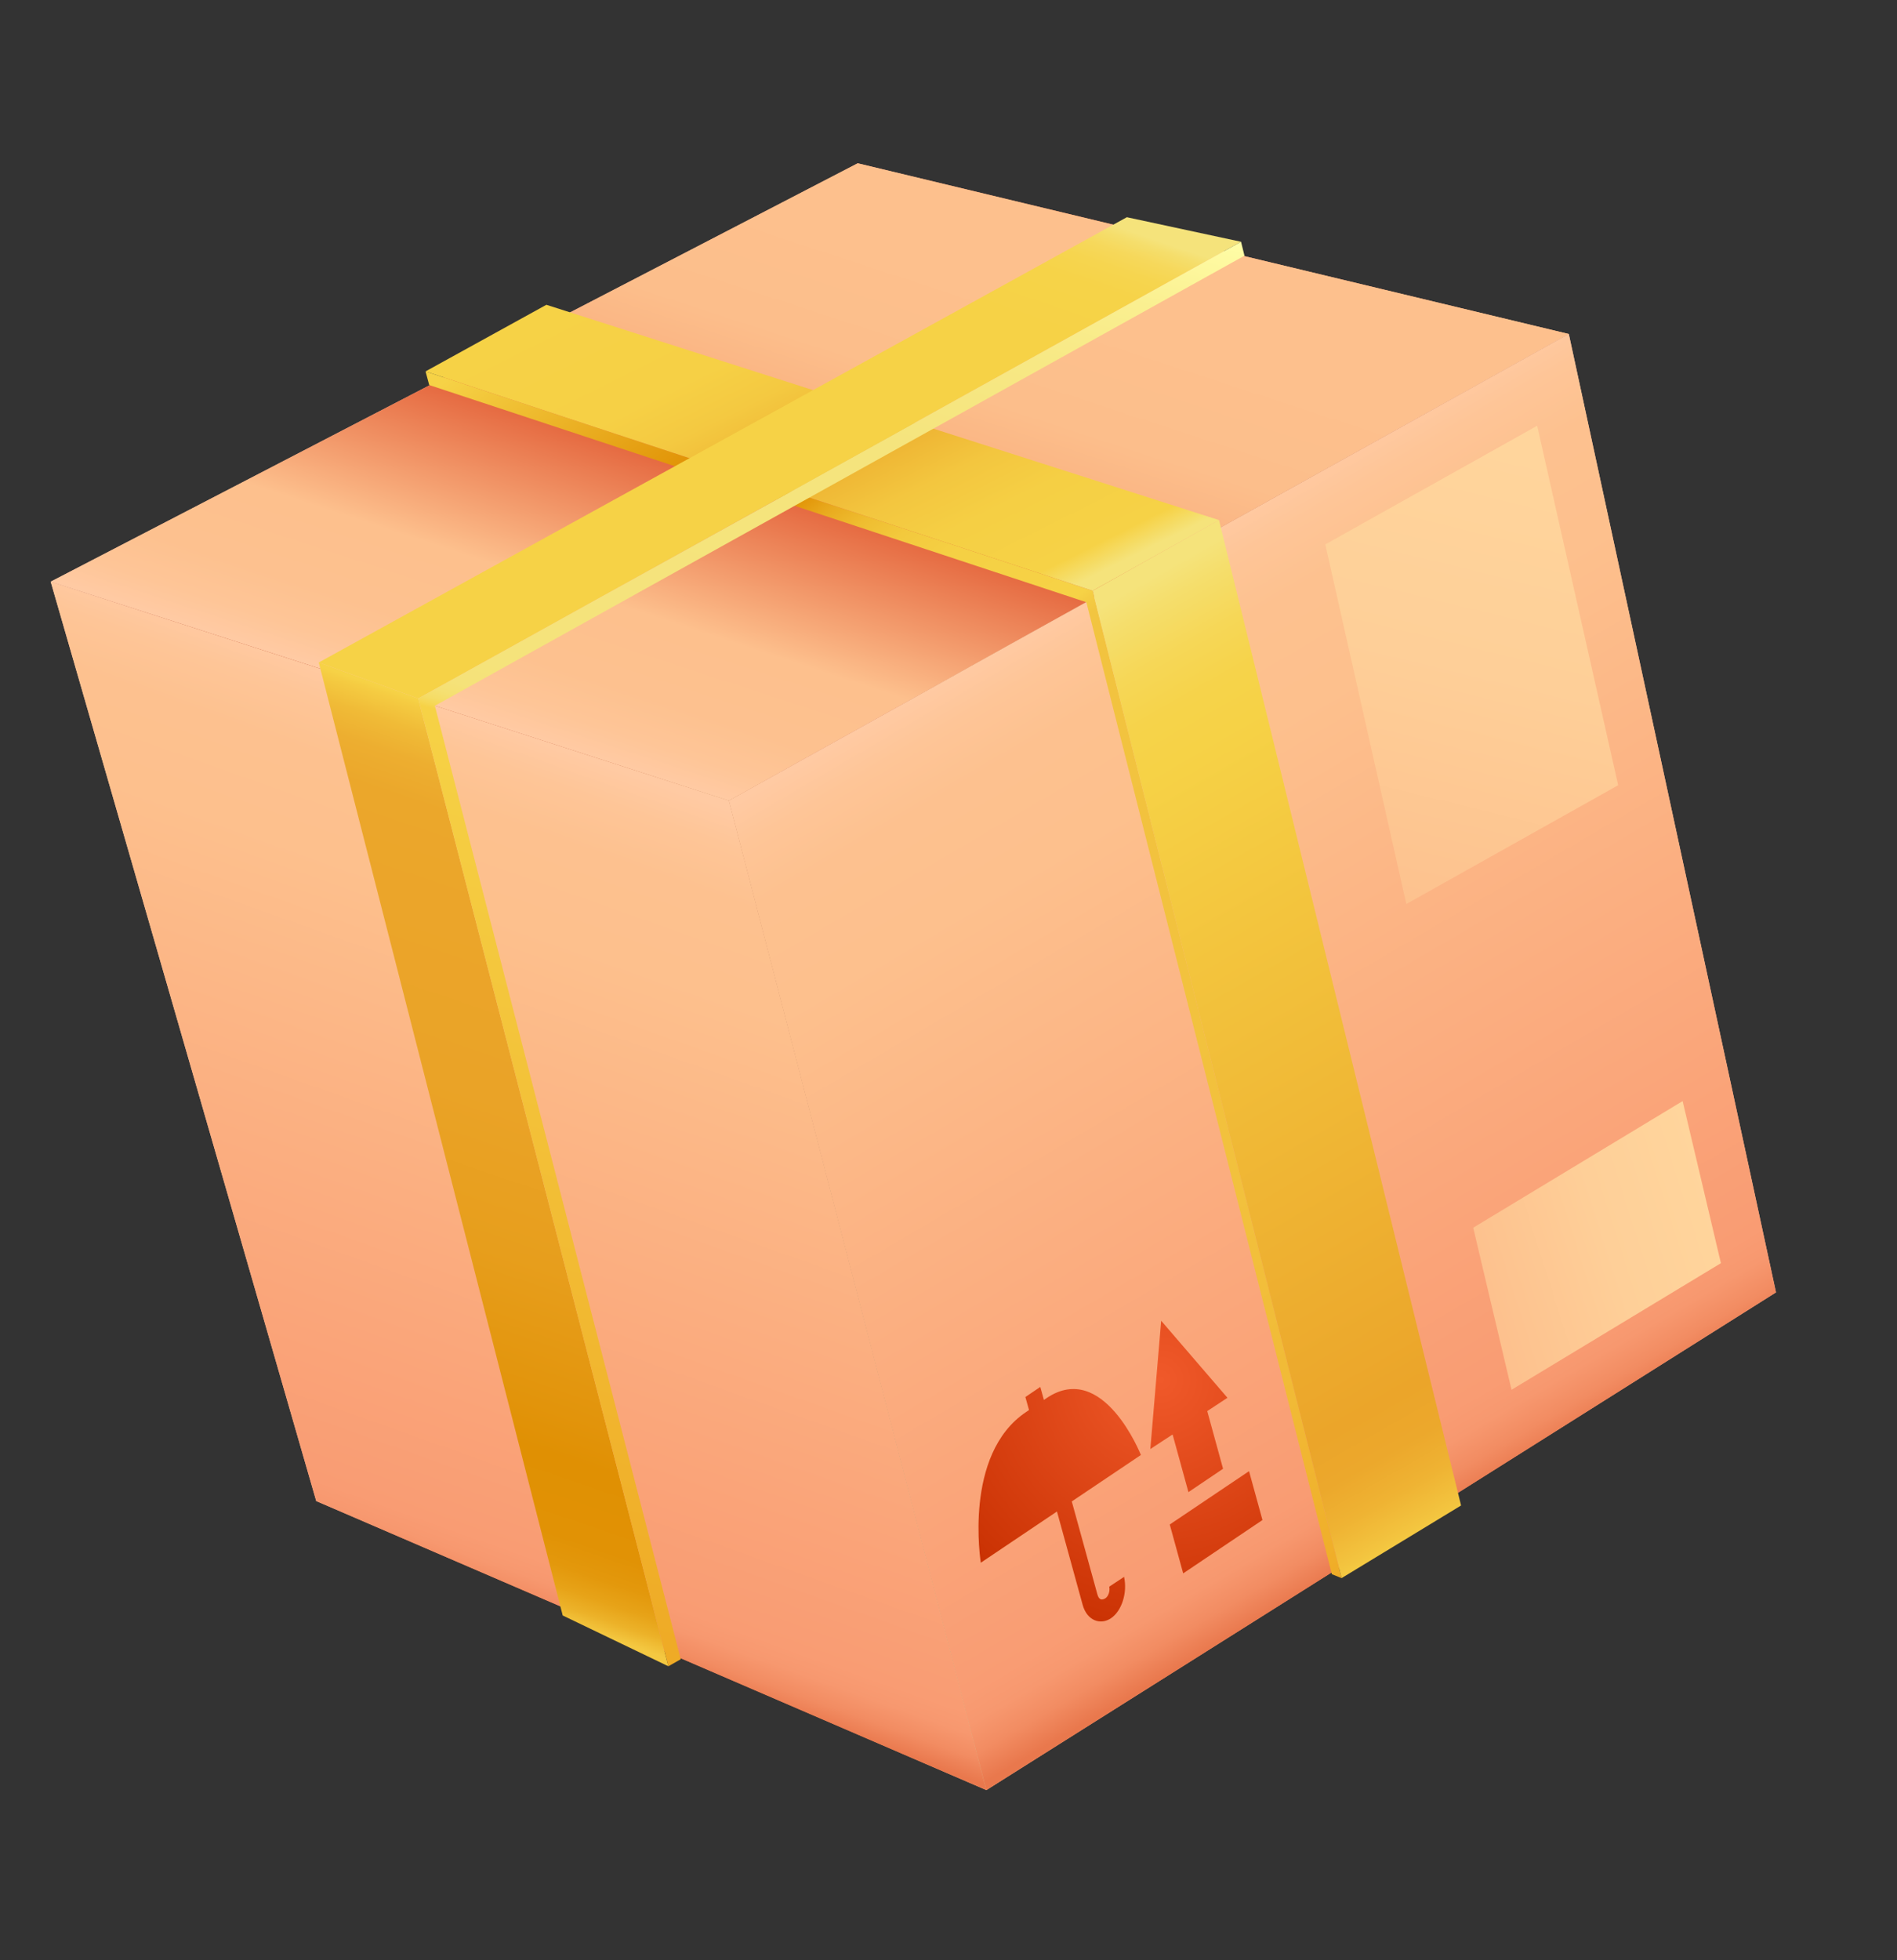 <svg width="91" height="94" viewBox="0 0 91 94" fill="none" xmlns="http://www.w3.org/2000/svg">
<rect x="0" y="0" width="91" height="94" fill="#333333" stroke="none"/>
<path d="M34.966 38.39L2.432 27.892L15.17 71.978L47.317 85.837L34.966 38.39Z" fill="url(#paint0_linear_0_2386)"/>
<path d="M34.966 38.39L2.432 27.892L15.17 71.978L47.317 85.837L34.966 38.39Z" fill="url(#paint1_linear_0_2386)"/>
<path d="M75.256 16.016L41.145 7.83L2.432 27.892L34.966 38.39L75.256 16.016Z" fill="url(#paint2_linear_0_2386)"/>
<path d="M75.256 16.016L41.145 7.83L2.432 27.892L34.966 38.39L75.256 16.016Z" fill="url(#paint3_linear_0_2386)"/>
<path d="M34.966 38.39L47.317 85.837L85.195 61.972L75.256 16.016L34.966 38.39Z" fill="url(#paint4_linear_0_2386)"/>
<path d="M34.966 38.39L47.317 85.837L85.195 61.972L75.256 16.016L34.966 38.39Z" fill="url(#paint5_linear_0_2386)"/>
<path d="M20.589 18.463L20.413 17.809L52.414 28.327L64.356 75.673L63.888 75.484L52.114 28.878L20.589 18.463Z" fill="url(#paint6_linear_0_2386)"/>
<path d="M58.477 24.939L26.21 14.615L20.413 17.809L52.414 28.327L58.477 24.939Z" fill="url(#paint7_linear_0_2386)"/>
<path d="M70.088 72.19L58.477 24.939L52.414 28.327L64.356 75.673L70.088 72.19Z" fill="url(#paint8_linear_0_2386)"/>
<path d="M20.061 33.493L59.533 11.593L54.055 10.416L15.292 31.767L20.061 33.493Z" fill="url(#paint9_linear_0_2386)"/>
<path d="M32.062 79.9L20.061 33.493L15.292 31.767L26.993 77.464L32.062 79.9Z" fill="url(#paint10_linear_0_2386)"/>
<path d="M32.062 79.9L20.061 33.493L59.533 11.592L59.698 12.261L20.861 33.844L32.656 79.563L32.062 79.9Z" fill="url(#paint11_linear_0_2386)"/>
<path d="M59.917 70.544L56.114 73.102L56.758 75.446L60.561 72.888L59.917 70.544ZM55.182 69.484L55.702 63.332L58.882 67.026L57.912 67.664L58.671 70.429L57.01 71.549L56.25 68.784L55.182 69.484ZM49.226 67.706L49.362 67.613L49.188 66.989L49.904 66.505L50.078 67.13L50.209 67.038C52.931 65.21 54.729 69.769 54.729 69.769L51.414 71.996L52.644 76.46C52.703 76.663 52.808 76.77 53.027 76.64C53.177 76.539 53.253 76.296 53.212 76.083L53.922 75.612C54.09 76.372 53.816 77.243 53.294 77.598C52.797 77.931 52.148 77.727 51.935 76.952L50.703 72.478L47.049 74.935C47.056 74.943 46.185 69.737 49.226 67.706Z" fill="url(#paint12_radial_0_2386)"/>
<path d="M72.509 66.642L82.553 60.571L80.716 52.799L70.671 58.87L72.509 66.642Z" fill="url(#paint13_linear_0_2386)"/>
<path d="M67.462 43.349L77.625 37.653L73.739 20.415L63.575 26.106L67.462 43.349Z" fill="url(#paint14_linear_0_2386)"/>
<defs>
<linearGradient id="paint0_linear_0_2386" x1="39.6" y1="53.096" x2="11.45" y2="60.302" gradientUnits="userSpaceOnUse">
<stop offset="0.013" stop-color="#FDC08D"/>
<stop offset="0.021" stop-color="#FCBC89"/>
<stop offset="0.089" stop-color="#F49E6F"/>
<stop offset="0.156" stop-color="#EE895C"/>
<stop offset="0.221" stop-color="#EA7C51"/>
<stop offset="0.282" stop-color="#E9784D"/>
<stop offset="0.622" stop-color="#E97A4F"/>
<stop offset="0.745" stop-color="#EB7F56"/>
<stop offset="0.832" stop-color="#ED8861"/>
<stop offset="0.903" stop-color="#F09672"/>
<stop offset="0.963" stop-color="#F4A888"/>
<stop offset="1" stop-color="#F7B69A"/>
</linearGradient>
<linearGradient id="paint1_linear_0_2386" x1="32.354" y1="35.636" x2="17.967" y2="76.001" gradientUnits="userSpaceOnUse">
<stop offset="0.048" stop-color="#FFCAA3"/>
<stop offset="0.089" stop-color="#FEC597"/>
<stop offset="0.146" stop-color="#FDC18F"/>
<stop offset="0.249" stop-color="#FDC08D"/>
<stop offset="0.911" stop-color="#F99C73"/>
<stop offset="0.933" stop-color="#F7986F"/>
<stop offset="0.957" stop-color="#F28C62"/>
<stop offset="0.981" stop-color="#E9784D"/>
</linearGradient>
<linearGradient id="paint2_linear_0_2386" x1="32.541" y1="10.624" x2="45.196" y2="33.271" gradientUnits="userSpaceOnUse">
<stop offset="0.015" stop-color="#F7B69A"/>
<stop offset="0.072" stop-color="#F3A585"/>
<stop offset="0.159" stop-color="#EF916D"/>
<stop offset="0.249" stop-color="#EC835B"/>
<stop offset="0.346" stop-color="#EA7B50"/>
<stop offset="0.459" stop-color="#E9784D"/>
<stop offset="0.459" stop-color="#E9794E"/>
<stop offset="0.477" stop-color="#F0895F"/>
<stop offset="0.499" stop-color="#F5946A"/>
<stop offset="0.529" stop-color="#F89A71"/>
<stop offset="0.615" stop-color="#F99C73"/>
<stop offset="0.737" stop-color="#F9A076"/>
<stop offset="0.866" stop-color="#FBAD7F"/>
<stop offset="0.987" stop-color="#FDC08D"/>
</linearGradient>
<linearGradient id="paint3_linear_0_2386" x1="33.123" y1="39.627" x2="44.373" y2="5.292" gradientUnits="userSpaceOnUse">
<stop offset="0.048" stop-color="#FFCAA3"/>
<stop offset="0.089" stop-color="#FEC597"/>
<stop offset="0.146" stop-color="#FDC18F"/>
<stop offset="0.249" stop-color="#FDC08D"/>
<stop offset="0.471" stop-color="#E36139"/>
<stop offset="0.478" stop-color="#E56A41"/>
<stop offset="0.502" stop-color="#ED8558"/>
<stop offset="0.53" stop-color="#F39B6C"/>
<stop offset="0.563" stop-color="#F7AB7B"/>
<stop offset="0.604" stop-color="#FBB785"/>
<stop offset="0.661" stop-color="#FCBE8B"/>
<stop offset="0.819" stop-color="#FDC08D"/>
<stop offset="0.952" stop-color="#FDC08D"/>
<stop offset="0.962" stop-color="#FDC08D"/>
</linearGradient>
<linearGradient id="paint4_linear_0_2386" x1="84.259" y1="44.331" x2="38.293" y2="57.521" gradientUnits="userSpaceOnUse">
<stop stop-color="#F7B69A"/>
<stop offset="0.147" stop-color="#F4AA8B"/>
<stop offset="0.429" stop-color="#ED8A64"/>
<stop offset="0.573" stop-color="#E9784D"/>
<stop offset="0.574" stop-color="#E9794E"/>
<stop offset="0.605" stop-color="#F0895F"/>
<stop offset="0.643" stop-color="#F5946A"/>
<stop offset="0.697" stop-color="#F89A71"/>
<stop offset="0.847" stop-color="#F99C73"/>
<stop offset="0.893" stop-color="#F9A076"/>
<stop offset="0.941" stop-color="#FBAD7F"/>
<stop offset="0.987" stop-color="#FDC08D"/>
</linearGradient>
<linearGradient id="paint5_linear_0_2386" x1="48.029" y1="28.211" x2="72.951" y2="70.716" gradientUnits="userSpaceOnUse">
<stop offset="0.048" stop-color="#FFCAA3"/>
<stop offset="0.089" stop-color="#FEC597"/>
<stop offset="0.146" stop-color="#FDC18F"/>
<stop offset="0.249" stop-color="#FDC08D"/>
<stop offset="0.911" stop-color="#F99C73"/>
<stop offset="0.938" stop-color="#F7986F"/>
<stop offset="0.966" stop-color="#F28C62"/>
<stop offset="0.994" stop-color="#E9784D"/>
</linearGradient>
<linearGradient id="paint6_linear_0_2386" x1="28.126" y1="11.92" x2="71.667" y2="71.237" gradientUnits="userSpaceOnUse">
<stop offset="0.015" stop-color="#F6D246"/>
<stop offset="0.159" stop-color="#E09003"/>
<stop offset="0.212" stop-color="#E09003"/>
<stop offset="0.215" stop-color="#E29508"/>
<stop offset="0.231" stop-color="#E9AB1F"/>
<stop offset="0.25" stop-color="#EFBD30"/>
<stop offset="0.272" stop-color="#F3C93D"/>
<stop offset="0.302" stop-color="#F5D044"/>
<stop offset="0.372" stop-color="#F6D246"/>
<stop offset="0.377" stop-color="#F4CC43"/>
<stop offset="0.386" stop-color="#F2C540"/>
<stop offset="0.411" stop-color="#F2C33F"/>
<stop offset="0.747" stop-color="#F2C13D"/>
<stop offset="0.877" stop-color="#F1BA36"/>
<stop offset="0.97" stop-color="#F0AF2A"/>
<stop offset="0.993" stop-color="#EFAB26"/>
</linearGradient>
<linearGradient id="paint7_linear_0_2386" x1="45.17" y1="32.903" x2="28.161" y2="-1.215" gradientUnits="userSpaceOnUse">
<stop offset="0.039" stop-color="#F5E37B"/>
<stop offset="0.073" stop-color="#F6D246"/>
<stop offset="0.169" stop-color="#F5CF44"/>
<stop offset="0.235" stop-color="#F3C63F"/>
<stop offset="0.292" stop-color="#EFB735"/>
<stop offset="0.336" stop-color="#EBA52A"/>
<stop offset="0.348" stop-color="#EDAD2F"/>
<stop offset="0.383" stop-color="#F1BE39"/>
<stop offset="0.426" stop-color="#F4C941"/>
<stop offset="0.486" stop-color="#F6D045"/>
<stop offset="0.654" stop-color="#F6D246"/>
</linearGradient>
<linearGradient id="paint8_linear_0_2386" x1="50.189" y1="30.559" x2="73.218" y2="70.873" gradientUnits="userSpaceOnUse">
<stop stop-color="#F5E37B"/>
<stop offset="0.028" stop-color="#F5DE6C"/>
<stop offset="0.078" stop-color="#F6D757"/>
<stop offset="0.128" stop-color="#F6D34A"/>
<stop offset="0.175" stop-color="#F6D246"/>
<stop offset="0.372" stop-color="#F3C43D"/>
<stop offset="0.859" stop-color="#EBA52A"/>
<stop offset="0.907" stop-color="#ECA82C"/>
<stop offset="0.948" stop-color="#EFB333"/>
<stop offset="0.986" stop-color="#F3C43F"/>
<stop offset="0.993" stop-color="#F4C841"/>
</linearGradient>
<linearGradient id="paint9_linear_0_2386" x1="42.359" y1="7.028" x2="32.162" y2="36.886" gradientUnits="userSpaceOnUse">
<stop stop-color="#F5E37B"/>
<stop offset="0.013" stop-color="#F5DE6C"/>
<stop offset="0.035" stop-color="#F6D85B"/>
<stop offset="0.061" stop-color="#F6D54F"/>
<stop offset="0.097" stop-color="#F6D348"/>
<stop offset="0.194" stop-color="#F6D246"/>
<stop offset="0.872" stop-color="#F6D246"/>
<stop offset="0.984" stop-color="#F6D246"/>
</linearGradient>
<linearGradient id="paint10_linear_0_2386" x1="30.02" y1="36.918" x2="17.172" y2="74.777" gradientUnits="userSpaceOnUse">
<stop stop-color="#F6D246"/>
<stop offset="0.007" stop-color="#F5CC42"/>
<stop offset="0.036" stop-color="#F0BB37"/>
<stop offset="0.071" stop-color="#EDAE30"/>
<stop offset="0.118" stop-color="#EBA72B"/>
<stop offset="0.228" stop-color="#EBA52A"/>
<stop offset="0.426" stop-color="#EAA327"/>
<stop offset="0.596" stop-color="#E79E1C"/>
<stop offset="0.754" stop-color="#E2940B"/>
<stop offset="0.806" stop-color="#E09003"/>
<stop offset="0.895" stop-color="#E19205"/>
<stop offset="0.929" stop-color="#E3980C"/>
<stop offset="0.954" stop-color="#E7A318"/>
<stop offset="0.974" stop-color="#ECB229"/>
<stop offset="0.991" stop-color="#F3C63F"/>
<stop offset="0.993" stop-color="#F4C841"/>
</linearGradient>
<linearGradient id="paint11_linear_0_2386" x1="44.2" y1="7.402" x2="24.525" y2="76.974" gradientUnits="userSpaceOnUse">
<stop offset="1e-07" stop-color="#FFFDA6"/>
<stop offset="0.011" stop-color="#FEFAA1"/>
<stop offset="0.056" stop-color="#FAEF90"/>
<stop offset="0.113" stop-color="#F7E884"/>
<stop offset="0.191" stop-color="#F5E47D"/>
<stop offset="0.399" stop-color="#F5E37B"/>
<stop offset="0.421" stop-color="#F5E279"/>
<stop offset="0.429" stop-color="#F5E072"/>
<stop offset="0.435" stop-color="#F5DC66"/>
<stop offset="0.439" stop-color="#F6D755"/>
<stop offset="0.442" stop-color="#F6D246"/>
<stop offset="0.996" stop-color="#EFAB26"/>
</linearGradient>
<radialGradient id="paint12_radial_0_2386" cx="0" cy="0" r="1" gradientUnits="userSpaceOnUse" gradientTransform="translate(55.687 66.168) rotate(162.301) scale(13.066 13.116)">
<stop stop-color="#F0592A"/>
<stop offset="1" stop-color="#C72F00"/>
</radialGradient>
<linearGradient id="paint13_linear_0_2386" x1="82.338" y1="57.894" x2="70.883" y2="61.544" gradientUnits="userSpaceOnUse">
<stop stop-color="#FFD59C"/>
<stop offset="0.451" stop-color="#FECF98"/>
<stop offset="1" stop-color="#FDC08D"/>
</linearGradient>
<linearGradient id="paint14_linear_0_2386" x1="73.116" y1="21.478" x2="67.418" y2="44.713" gradientUnits="userSpaceOnUse">
<stop stop-color="#FFD59C"/>
<stop offset="0.451" stop-color="#FECF98"/>
<stop offset="1" stop-color="#FDC08D"/>
</linearGradient>
</defs>
</svg>
